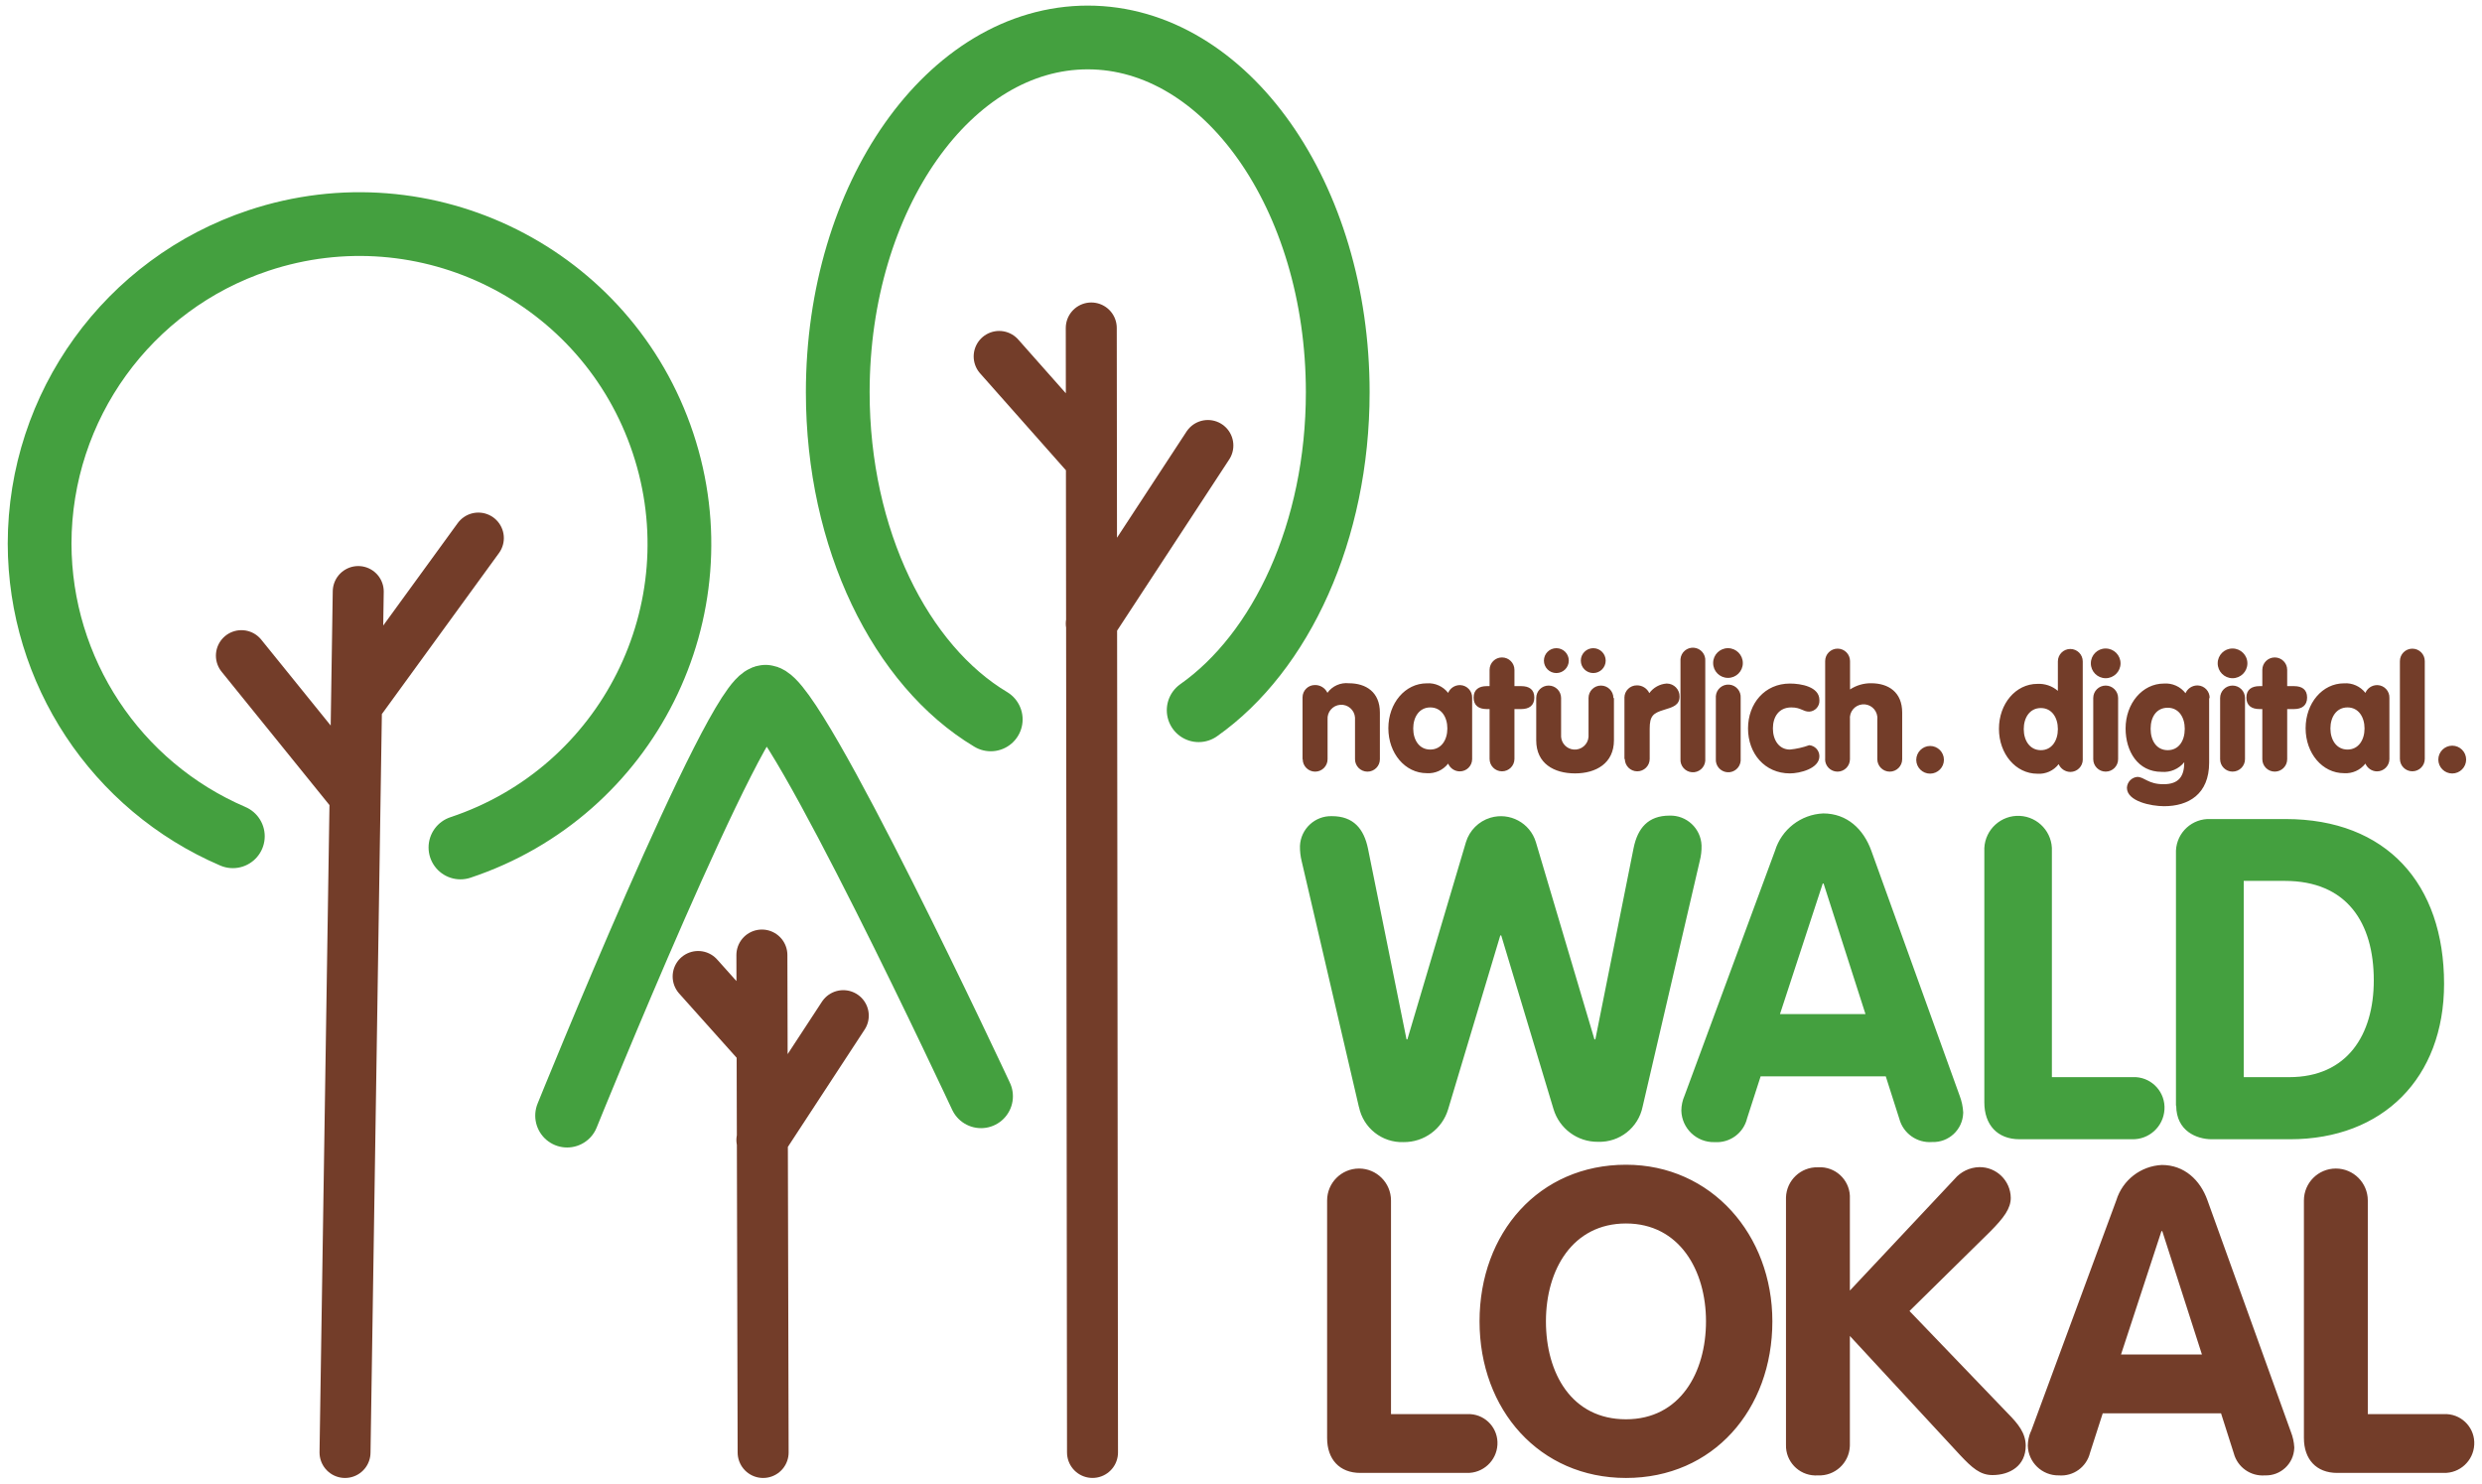 <?xml version="1.0" encoding="UTF-8"?> <svg xmlns="http://www.w3.org/2000/svg" xmlns:xlink="http://www.w3.org/1999/xlink" id="Ebene_1" version="1.1" viewBox="0 0 92 55"><defs><style> .st0, .st1, .st2 { fill: none; } .st1 { stroke: #44a03f; stroke-width: 2.363px; } .st1, .st2 { stroke-linecap: round; stroke-miterlimit: 10; } .st3 { fill: #44a03f; } .st4 { fill: #733d29; } .st2 { stroke: #733d29; stroke-width: 1.89px; } .st5 { clip-path: url(#clippath); } </style><clipPath id="clippath"><rect class="st0" x=".286" y=".208" width="91.427" height="54.584"></rect></clipPath></defs><g class="st5"><path class="st3" d="M83.168,32.657h1.519c2.305,0,3.302,1.55,3.302,3.688,0,2.017-.983,3.588-3.135,3.588h-1.686v-7.276ZM80.665,40.984c0,.951.766,1.251,1.316,1.251h2.905c3.437,0,5.708-2.271,5.708-5.763,0-3.705-2.135-6.108-5.875-6.108h-2.778c-.677-.033-1.252.489-1.285,1.167-.002.039-.002.078,0,.118v9.347l.009-.012ZM73.553,40.866c0,.836.485,1.369,1.303,1.369h4.172c.632.018,1.164-.47,1.202-1.101.039-.624-.435-1.162-1.059-1.201-.048-.003-.095-.003-.143,0h-2.971v-8.374c.033-.691-.5-1.278-1.192-1.312-.691-.033-1.278.501-1.312,1.192-.001.04-.001.08,0,.12v9.313-.006ZM67.563,32.755h.032l1.553,4.841h-3.17l1.585-4.841ZM62.44,40.621c-.076.174-.116.361-.118.551.016.661.565,1.185,1.226,1.17.004,0,.007-.001.01-.001.563.039,1.072-.335,1.202-.884l.501-1.553h4.639l.501,1.57c.144.544.656.907,1.216.864.612.024,1.128-.453,1.152-1.065,0-.012.001-.023.001-.035-.012-.212-.056-.421-.133-.62l-3.273-9.079c-.288-.801-.899-1.383-1.784-1.383-.828.037-1.543.591-1.786,1.383l-3.354,9.082ZM50.373,41.039c.159.779.857,1.33,1.651,1.302.762.009,1.437-.488,1.654-1.218l1.933-6.443h.035l1.936,6.431c.216.73.89,1.228,1.651,1.219.796.028,1.495-.522,1.654-1.303l2.118-9.11c.049-.188.071-.382.066-.577-.026-.629-.554-1.121-1.184-1.103-.801,0-1.184.469-1.334,1.201l-1.418,7.094h-.034l-2.17-7.31c-.216-.716-.971-1.121-1.688-.906-.434.131-.774.472-.905.906l-2.17,7.31h-.032l-1.429-7.074c-.152-.731-.536-1.201-1.337-1.201-.63-.018-1.157.474-1.184,1.104-.004.194.019.388.066.576l2.121,9.111v-.009Z"></path><path class="st4" d="M85.399,53.311c0,.787.458,1.294,1.233,1.294h3.945c.599.018,1.102-.445,1.135-1.043.036-.591-.414-1.099-1.004-1.136-.044-.002-.088-.002-.131,0h-2.81v-7.92c0-.654-.53-1.185-1.184-1.185s-1.184.531-1.184,1.185v8.805ZM80.118,45.641h.031l1.47,4.575h-3l1.499-4.575ZM75.274,53.072c-.07.165-.107.342-.11.521.016.622.531,1.115,1.153,1.104.537.042,1.025-.312,1.153-.836l.472-1.466h4.385l.473,1.484c.137.514.622.858,1.153.818.578.022,1.066-.429,1.088-1.008,0-.011.001-.021.001-.032-.011-.198-.054-.392-.127-.576l-3.092-8.584c-.268-.755-.864-1.308-1.688-1.308-.783.036-1.458.559-1.689,1.308l-3.169,8.584-.003-.009ZM66.201,53.562c-.018.61.463,1.12,1.074,1.137.037.001.073.001.11-.002.625.029,1.154-.455,1.183-1.079.001-.019.001-.038.001-.056v-4.034l4.086,4.417c.444.472.743.74,1.198.74.649,0,1.234-.345,1.234-1.086,0-.475-.288-.821-.663-1.201l-3.645-3.795,2.982-2.936c.519-.522.772-.865.772-1.262-.009-.636-.531-1.144-1.166-1.136-.355.009-.689.169-.917.441l-3.881,4.135v-3.403c.032-.613-.44-1.136-1.053-1.168-.044-.002-.088-.002-.131.001-.636-.017-1.166.484-1.184,1.121,0,.015-.001.031,0,.046v9.12ZM60.271,54.792c3.233,0,5.425-2.538,5.425-5.806,0-3.204-2.256-5.806-5.425-5.806-3.222,0-5.429,2.524-5.429,5.806s2.225,5.806,5.429,5.806M60.271,52.617c-2.017,0-2.968-1.706-2.968-3.631s.994-3.628,2.968-3.628,2.965,1.729,2.965,3.628-.963,3.631-2.965,3.631M49.192,53.311c0,.787.458,1.294,1.23,1.294h3.945c.599.018,1.104-.445,1.138-1.043.036-.591-.413-1.1-1.004-1.136-.045-.002-.09-.002-.134,0h-2.807v-7.92c0-.654-.53-1.185-1.184-1.185s-1.184.531-1.184,1.185v8.805Z"></path><path class="st4" d="M90.381,28.159c0,.285.231.516.515.516.285,0,.516-.231.516-.516,0-.284-.231-.515-.516-.515-.284.001-.514.231-.515.515M88.957,28.133c0,.255.207.461.461.461.255,0,.461-.206.461-.461v-3.624c0-.255-.206-.461-.461-.461-.254,0-.461.206-.461.461v3.636-.012ZM87.015,26.226c.406,0,.631.354.631.781,0,.426-.225.781-.631.781s-.634-.355-.634-.781c0-.427.225-.781.634-.781M88.568,25.877c.011-.252-.184-.466-.437-.478h-.024c-.187.002-.356.115-.429.288-.189-.243-.486-.376-.792-.354-.804,0-1.424.737-1.424,1.665s.62,1.666,1.424,1.666c.306.021.603-.112.792-.355.073.173.242.286.429.288.252,0,.457-.201.461-.452v-2.268ZM83.857,28.145c0,.255.207.461.461.461.255,0,.461-.206.461-.461v-1.858h.254c.288,0,.484-.13.484-.427s-.187-.423-.484-.423h-.254v-.603c0-.254-.206-.461-.461-.461-.254,0-.461.207-.461.461v.603h-.106c-.289,0-.484.129-.484.423s.19.427.484.427h.106v1.858ZM82.203,24.589c-.001.304.244.552.548.554.304.001.551-.244.553-.548.002-.304-.244-.551-.547-.553h-.003c-.303-.002-.549.242-.551.545v.002ZM82.293,28.145c0,.255.206.461.461.461.254,0,.461-.206.461-.461v-2.268c0-.254-.207-.461-.461-.461-.255,0-.461.207-.461.461v2.268ZM80.982,27.018c0,.45-.225.793-.631.793-.407,0-.634-.343-.634-.793,0-.449.224-.78.634-.78.409,0,.631.354.631.78M81.904,25.889c.011-.253-.185-.467-.438-.478h-.023c-.188.003-.357.115-.433.288-.189-.246-.488-.38-.798-.358-.801,0-1.423.738-1.423,1.666,0,.833.444,1.608,1.337,1.608.321.027.636-.107.838-.358,0,.516-.196.816-.769.816s-.709-.271-.974-.271c-.21.02-.374.192-.383.403,0,.502.896.683,1.377.683.902,0,1.671-.441,1.671-1.616v-2.395l.018.012ZM77.501,24.589c-.002.304.243.552.547.554.304.001.552-.244.554-.548.001-.304-.244-.551-.548-.553h-.003c-.302-.002-.548.242-.55.545v.002M77.59,28.145c0,.255.207.461.461.461.255,0,.461-.206.461-.461v-2.268c0-.254-.206-.461-.461-.461-.254,0-.461.207-.461.461v2.268ZM75.648,26.249c.407,0,.631.354.631.781,0,.426-.224.781-.631.781-.406,0-.634-.355-.634-.781,0-.427.225-.781.634-.781M77.201,24.52c0-.254-.206-.461-.461-.461-.254,0-.461.207-.461.461v1.092c-.21-.181-.483-.274-.76-.259-.804,0-1.424.738-1.424,1.665,0,.928.62,1.666,1.424,1.666.306.022.602-.111.789-.355.075.173.244.285.432.289.255,0,.462-.206.462-.461,0-.007,0-.014-.001-.021v-3.627.011ZM71.029,28.171c.002.283.233.512.516.51.283-.002.512-.233.51-.516-.001-.282-.231-.51-.513-.51-.283.003-.511.233-.513.516M67.65,28.145c-.001.255.205.461.46.462.255,0,.461-.206.462-.461v-1.47c-.03-.281.173-.532.453-.562.28-.03.531.173.561.453.004.036.004.073,0,.109v1.469c0,.255.206.461.46.462.255,0,.462-.206.462-.461v-1.73c0-.755-.507-1.086-1.153-1.086-.277-.003-.549.078-.78.23v-1.051c0-.255-.206-.462-.461-.462-.254,0-.461.206-.461.46v3.638h-.003ZM64.794,27.007c0,.928.62,1.665,1.553,1.665.366,0,1.092-.178,1.092-.637,0-.213-.164-.391-.377-.409-.231.084-.471.138-.715.162-.406,0-.631-.355-.631-.781,0-.427.216-.781.683-.781.36,0,.427.156.663.156.219-.011.389-.197.378-.416,0-.006,0-.011-.001-.017,0-.489-.68-.608-1.092-.608-.933,0-1.553.738-1.553,1.666M63.501,24.578c-.002.304.243.551.547.553.304.002.552-.243.553-.547.002-.304-.243-.552-.547-.554h-.003c-.302-.001-.549.243-.55.545v.003ZM63.601,28.133c-.02.254.17.476.424.496.253.021.475-.169.496-.423.001-.024.001-.048,0-.073v-2.256c.02-.253-.17-.476-.424-.496-.253-.02-.476.17-.496.424-.002.024-.002.048,0,.072v2.268-.012ZM62.29,28.133c-.02.254.17.476.423.496.254.021.476-.169.496-.423.002-.024.002-.048,0-.073v-3.624c.021-.254-.169-.476-.423-.496-.253-.02-.476.169-.496.423-.002.024-.002.049,0,.073v3.636-.012ZM60.227,28.133c0,.255.206.462.461.462.254,0,.461-.206.461-.46v-1.122c0-.473.13-.577.531-.698.337-.1.576-.175.576-.495.003-.261-.206-.475-.467-.479h-.017c-.254.019-.487.149-.637.355-.084-.178-.264-.291-.461-.288-.253-.002-.46.201-.462.454,0,.008.001.016.001.024v2.259l.014-.012ZM59.804,25.877c0-.254-.206-.461-.461-.461-.254-.001-.461.205-.461.46v1.442c-.021.281-.266.491-.547.47-.252-.019-.451-.219-.47-.47v-1.441c0-.254-.206-.461-.461-.461-.254-.001-.461.205-.461.46v1.569c0,.864.662,1.227,1.44,1.227s1.441-.377,1.441-1.227v-1.568h-.02ZM57.689,24.03c-.255,0-.461.207-.461.461,0,.255.206.461.461.461.254,0,.461-.206.461-.461.001-.253-.202-.459-.455-.461h-.006M59.057,24.03c-.254,0-.461.207-.461.461,0,.255.207.461.461.461.255,0,.461-.206.461-.461,0-.254-.206-.461-.461-.461M55.214,28.133c-.001.255.206.462.46.462.255,0,.461-.206.462-.46v-1.848h.253c.288,0,.484-.13.484-.427s-.19-.423-.484-.423h-.253v-.603c0-.254-.206-.461-.461-.461-.254-.001-.461.205-.461.46v.604h-.107c-.288,0-.484.129-.484.423s.187.427.484.427h.107v1.858-.012ZM53.015,26.226c.409,0,.634.354.634.781,0,.426-.225.781-.634.781s-.631-.355-.631-.781c0-.427.225-.781.631-.781M54.568,25.877c.011-.252-.184-.466-.437-.478h-.024c-.187.002-.356.115-.429.288-.189-.243-.486-.376-.792-.354-.804,0-1.424.737-1.424,1.665s.62,1.666,1.424,1.666c.306.021.603-.112.792-.355.073.173.242.286.429.288.252.002.458-.2.461-.452v-2.268ZM48.287,28.145c0,.255.206.461.46.462.255,0,.462-.206.462-.461v-1.47c-.021-.281.189-.526.47-.547.281-.022.526.189.547.47.002.025.002.051,0,.077v1.469c0,.255.206.461.461.462.254,0,.461-.206.461-.461v-1.73c0-.755-.51-1.086-1.152-1.086-.309-.033-.611.103-.793.354-.083-.178-.264-.291-.461-.288-.253-.002-.459.202-.461.455v2.294h.006Z"></path><path class="st1" d="M44.431,26.33c3.054-2.15,5.155-6.628,5.155-11.788,0-7.264-4.149-13.153-9.267-13.153-5.117,0-9.266,5.889-9.266,13.153,0,5.454,2.337,10.134,5.671,12.128M17.067,31.418c6.213-2.067,9.575-8.78,7.508-14.993-2.068-6.214-8.78-9.575-14.994-7.508C4.742,10.527,1.474,15.052,1.468,20.152c.008,4.723,2.824,8.988,7.163,10.851"></path><path class="st2" d="M40.309,16.91l-3.273-3.696M40.45,23.117l4.322-6.601M40.45,12.159l.046,41.687"></path><path class="st2" d="M28.241,38.843l-2.363-2.642M28.241,42.264l3.017-4.611M28.241,35.406l.046,18.441"></path><path class="st1" d="M28.377,25.831c1.075,0,7.987,14.811,7.987,14.811M21.021,41.359s6.281-15.528,7.356-15.528"></path><path class="st2" d="M13.409,25.892l4.322-5.944M13.005,29.324l-4.057-5.017M13.279,21.93l-.49,31.917"></path></g></svg> 